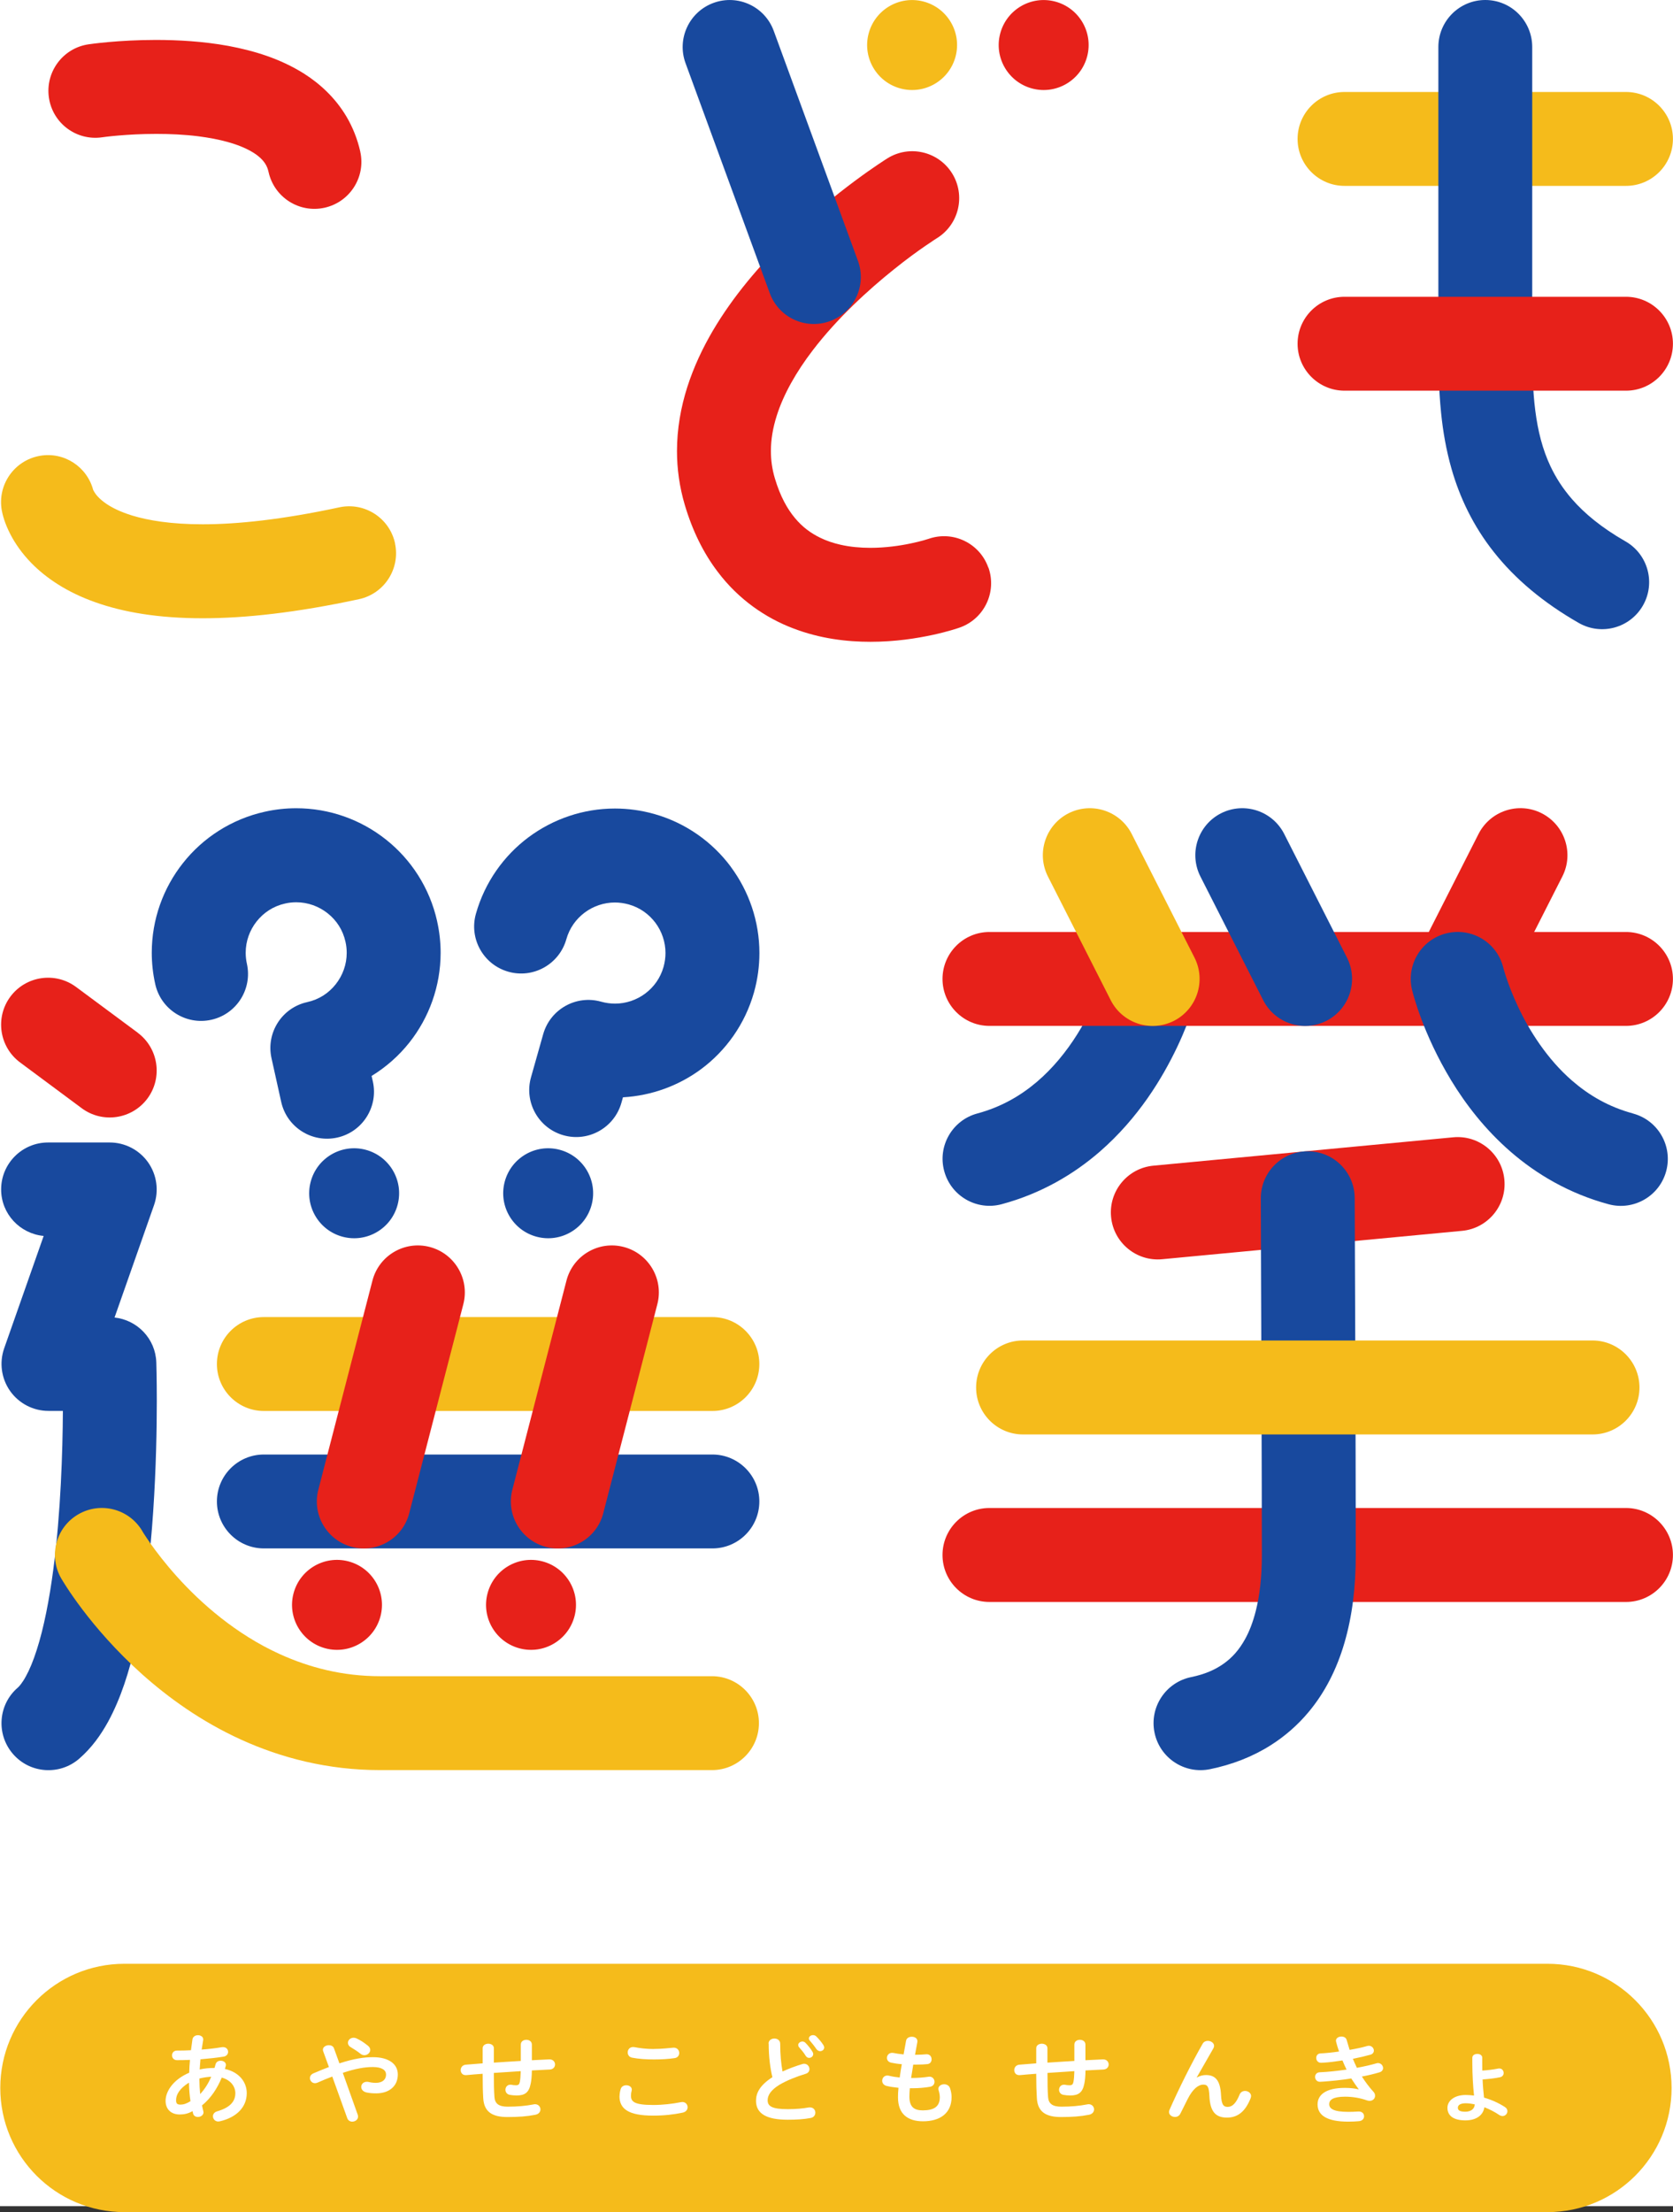 <?xml version="1.0" encoding="UTF-8"?>
<svg id="_レイヤー_1" data-name="レイヤー 1" xmlns="http://www.w3.org/2000/svg" viewBox="0 0 236.01 311.93">
  <rect x="0" y="0" width="236.01" height="311.93" fill="#333333" stroke="none"/>
  <defs>
    <style>
      .cls-1 {
        fill: #f5bb1b;
      }

      .cls-1, .cls-2, .cls-3, .cls-4 {
        stroke-width: 0px;
      }

      .cls-2 {
        fill: #e7211a;
      }

      .cls-3 {
        fill: #18499e;
      }

      .cls-4 {
        fill: #fff;
      }
    </style>
  </defs>
  <rect class="cls-4" width="236.01" height="311.09"/>
  <path class="cls-1" d="M218.3,311.93H17.55c-9.67,0-17.51-7.84-17.51-17.51s7.84-17.51,17.51-17.51h200.75c9.67,0,17.51,7.84,17.51,17.51s-7.84,17.51-17.51,17.51"/>
  <path class="cls-3" d="M164.16,131.6c-3.55-.86-7.12,1.31-7.99,4.86h0s0,0,0,0c-.03.18-1.27,4.75-4.24,9.44-1.48,2.35-3.38,4.72-5.69,6.68-2.32,1.96-5.03,3.53-8.37,4.43-3.53.95-5.63,4.59-4.67,8.12.95,3.53,4.59,5.63,8.12,4.67,5.58-1.5,10.19-4.25,13.83-7.41,5.47-4.76,8.83-10.37,10.93-14.78,2.09-4.42,2.89-7.7,2.97-8.02.86-3.56-1.32-7.14-4.88-8M156.16,136.48"/>
  <path class="cls-1" d="M37.22,198.96h63.28c3.66,0,6.62-2.97,6.62-6.62s-2.97-6.62-6.62-6.62h-63.28c-3.66,0-6.62,2.97-6.62,6.62s2.97,6.62,6.62,6.62"/>
  <path class="cls-3" d="M37.22,218.34h63.28c3.66,0,6.62-2.97,6.62-6.62s-2.97-6.62-6.62-6.62h-63.28c-3.66,0-6.62,2.97-6.62,6.62s2.97,6.62,6.62,6.62"/>
  <path class="cls-2" d="M139.42,80.03c-1.21-3.44-4.98-5.25-8.42-4.05h0c-.06.02-1.05.35-2.57.66-1.51.32-3.55.61-5.65.61-1.42,0-2.87-.13-4.22-.44-1.01-.23-1.97-.55-2.85-.98-1.33-.65-2.49-1.49-3.56-2.77-1.07-1.28-2.08-3.04-2.85-5.64-.38-1.29-.55-2.55-.55-3.82,0-1.61.28-3.28.83-5,.95-3.01,2.77-6.2,5.07-9.2,3.44-4.51,7.9-8.58,11.47-11.43,1.78-1.43,3.34-2.56,4.44-3.31.55-.38.98-.67,1.26-.85.14-.09.25-.16.31-.2l.07-.04h0c3.1-1.95,4.04-6.03,2.11-9.13-1.94-3.1-6.02-4.05-9.13-2.11h0c-.24.16-7.21,4.49-14.42,11.57-3.61,3.55-7.29,7.8-10.2,12.73-1.45,2.47-2.7,5.12-3.61,7.96-.9,2.83-1.45,5.87-1.45,9.02,0,2.49.35,5.04,1.1,7.58,1.08,3.65,2.65,6.82,4.64,9.43,2.96,3.94,6.82,6.53,10.64,7.98,3.83,1.47,7.6,1.9,10.92,1.9,3.5,0,6.53-.49,8.76-.97,2.22-.48,3.63-.97,3.83-1.04,3.45-1.22,5.26-5,4.05-8.45"/>
  <path class="cls-2" d="M50.83,21.4c-.4-1.78-1.07-3.46-1.95-4.95-1.55-2.62-3.71-4.62-5.98-6.06-3.43-2.16-7.13-3.25-10.71-3.92-3.58-.65-7.08-.83-10.13-.84-5.37,0-9.36.59-9.57.62-3.62.53-6.12,3.9-5.59,7.52.53,3.62,3.89,6.12,7.51,5.59h0s0,0,0,0h0c.1-.02,3.44-.48,7.64-.48,1.89,0,3.96.09,5.94.34,1.48.19,2.92.46,4.19.82,1.92.53,3.41,1.28,4.27,1.99.44.36.73.69.95,1.03.22.34.38.7.49,1.21.8,3.57,4.34,5.82,7.91,5.02,3.57-.8,5.82-4.34,5.02-7.91"/>
  <path class="cls-1" d="M55.73,76.62c-.77-3.58-4.3-5.85-7.87-5.08-8.09,1.74-14.42,2.39-19.27,2.39-4.48,0-7.69-.55-9.93-1.23-1.68-.52-2.82-1.1-3.6-1.62-1.17-.79-1.58-1.42-1.77-1.73l-.09-.17-.02-.04h-.02c-.86-3.32-4.12-5.48-7.56-4.86-3.6.65-5.99,4.09-5.35,7.69.1.54.39,1.8,1.24,3.42.63,1.21,1.58,2.62,2.94,4.01,2.04,2.09,5.01,4.11,8.98,5.51,3.97,1.42,8.93,2.27,15.17,2.27,6.02,0,13.24-.79,22.06-2.69,3.58-.77,5.85-4.3,5.08-7.87"/>
  <path class="cls-1" d="M189.67,26.21h39.71c3.66,0,6.62-2.97,6.62-6.62s-2.97-6.62-6.62-6.62h-39.71c-3.66,0-6.62,2.97-6.62,6.62s2.97,6.62,6.62,6.62"/>
  <path class="cls-3" d="M229.29,76.33c-3.4-1.95-5.78-3.94-7.53-5.95-1.31-1.51-2.27-3.02-3.03-4.62-1.13-2.39-1.78-4.98-2.15-7.88-.37-2.89-.43-6.06-.43-9.42V6.63C216.15,2.97,213.19,0,209.53,0s-6.62,2.97-6.62,6.63v41.84c0,3.11.04,6.39.39,9.8.26,2.56.71,5.19,1.47,7.85,1.14,3.98,3.03,8.03,5.99,11.75,2.95,3.73,6.91,7.09,11.97,9.98,3.18,1.81,7.22.71,9.04-2.47,1.82-3.18.71-7.22-2.46-9.04"/>
  <path class="cls-2" d="M19.43,145.62l-8.7-6.45c-2.94-2.18-7.09-1.56-9.27,1.37-2.18,2.94-1.56,7.09,1.37,9.27l8.7,6.46c2.94,2.18,7.09,1.56,9.27-1.37,2.18-2.94,1.56-7.09-1.37-9.27"/>
  <path class="cls-2" d="M211.54,141.04l8.86-17.45c1.66-3.26.35-7.25-2.91-8.91-3.26-1.66-7.25-.35-8.91,2.91l-8.86,17.45c-1.66,3.26-.35,7.25,2.91,8.91,3.26,1.66,7.25.35,8.91-2.91"/>
  <path class="cls-2" d="M139.58,144.66h89.8c3.66,0,6.62-2.97,6.62-6.62s-2.97-6.62-6.62-6.62h-89.8c-3.66,0-6.62,2.97-6.62,6.62s2.97,6.62,6.62,6.62"/>
  <path class="cls-2" d="M139.58,225.89h89.8c3.66,0,6.62-2.97,6.62-6.62s-2.97-6.63-6.62-6.63h-89.8c-3.66,0-6.62,2.97-6.62,6.63s2.97,6.62,6.62,6.62"/>
  <path class="cls-2" d="M163.96,177.56l42.29-4c3.64-.34,6.32-3.58,5.97-7.22-.34-3.64-3.58-6.32-7.22-5.97l-42.29,4c-3.64.34-6.32,3.58-5.97,7.22.34,3.64,3.58,6.32,7.22,5.97"/>
  <path class="cls-3" d="M191.11,168.94c-.02-3.66-2.99-6.61-6.65-6.6-3.66.01-6.61,2.99-6.6,6.65,0,0,0,2.24.02,5.83.04,10.76.13,33.64.13,44.45,0,3.17-.32,5.79-.86,7.9-.4,1.58-.91,2.88-1.49,3.93-.87,1.58-1.86,2.66-3.06,3.51-1.2.85-2.67,1.49-4.58,1.88-3.58.74-5.89,4.24-5.15,7.83.74,3.58,4.24,5.89,7.83,5.15,3.03-.62,5.95-1.72,8.58-3.39,1.97-1.25,3.77-2.81,5.3-4.64,2.31-2.75,4-6.07,5.08-9.78,1.09-3.72,1.6-7.84,1.6-12.4,0-14.47-.15-50.33-.15-50.33"/>
  <path class="cls-3" d="M190.02,135.04l-8.86-17.45c-1.66-3.26-5.64-4.56-8.91-2.91-3.26,1.66-4.56,5.64-2.91,8.91l8.86,17.45c1.66,3.26,5.64,4.56,8.91,2.91,3.26-1.66,4.56-5.64,2.91-8.91"/>
  <path class="cls-2" d="M79.91,180.58l-7.63,29.47c-.92,3.54,1.21,7.16,4.75,8.08,3.54.92,7.16-1.21,8.07-4.75l7.63-29.47c.92-3.54-1.21-7.16-4.75-8.08-3.54-.92-7.16,1.21-8.07,4.75"/>
  <path class="cls-2" d="M52.54,180.58l-7.63,29.47c-.92,3.54,1.21,7.16,4.75,8.08,3.54.92,7.16-1.21,8.07-4.75l7.63-29.47c.92-3.54-1.21-7.16-4.75-8.08-3.54-.92-7.16,1.21-8.07,4.75"/>
  <path class="cls-2" d="M81.05,227.89c-.88,3.39-4.34,5.43-7.73,4.55-3.39-.88-5.43-4.34-4.55-7.73.88-3.39,4.34-5.43,7.73-4.55,3.39.88,5.43,4.34,4.55,7.73"/>
  <path class="cls-1" d="M134.81,7.94c-.88,3.39-4.34,5.43-7.73,4.55-3.39-.88-5.43-4.34-4.55-7.73.88-3.39,4.34-5.43,7.73-4.55,3.39.88,5.43,4.34,4.55,7.73"/>
  <path class="cls-2" d="M153.37,7.94c-.88,3.39-4.34,5.43-7.73,4.55-3.39-.88-5.43-4.34-4.55-7.73.88-3.39,4.34-5.43,7.73-4.55,3.39.88,5.43,4.34,4.55,7.73"/>
  <path class="cls-2" d="M53.68,227.89c-.88,3.39-4.34,5.43-7.73,4.55-3.39-.88-5.43-4.34-4.55-7.73.88-3.39,4.34-5.43,7.73-4.55,3.39.88,5.43,4.34,4.55,7.73"/>
  <path class="cls-3" d="M22.05,192.11c-.11-3.33-2.66-5.97-5.89-6.33l5.57-15.85c.71-2.03.4-4.27-.84-6.03-1.24-1.75-3.26-2.8-5.41-2.8H6.78c-3.66,0-6.62,2.97-6.62,6.62,0,3.44,2.64,6.24,6,6.56l-5.57,15.84c-.71,2.03-.4,4.27.84,6.03,1.24,1.75,3.26,2.8,5.41,2.8h2.03c-.03,5.7-.3,14.36-1.34,22.28-.56,4.28-1.35,8.34-2.35,11.43-.49,1.54-1.03,2.83-1.54,3.74-.5.92-.96,1.43-1.12,1.56-2.78,2.38-3.09,6.57-.71,9.34,2.38,2.78,6.57,3.09,9.34.71,1.79-1.55,3.06-3.35,4.11-5.25,1.8-3.32,2.96-7.04,3.87-11.02,1.35-5.95,2.07-12.5,2.48-18.6.41-6.09.51-11.69.51-15.59,0-3.32-.07-5.4-.07-5.46"/>
  <path class="cls-1" d="M100.43,236.36h-46.78c-5.35,0-10.02-1.23-14.17-3.11-6.2-2.81-11.16-7.2-14.5-10.92-1.67-1.85-2.93-3.52-3.76-4.69-.41-.59-.71-1.05-.9-1.34-.09-.15-.16-.25-.2-.32l-.03-.06h0s0,0,0,0c-1.84-3.15-5.88-4.22-9.04-2.39-3.17,1.83-4.24,5.89-2.41,9.05.23.38,3.97,6.83,11.38,13.48,3.71,3.31,8.35,6.68,13.98,9.24,5.62,2.56,12.24,4.31,19.66,4.3h46.78c3.66,0,6.62-2.97,6.62-6.62s-2.97-6.62-6.62-6.62"/>
  <path class="cls-3" d="M83.47,169.85c-.88,3.39-4.34,5.43-7.73,4.55-3.39-.88-5.43-4.34-4.55-7.73.88-3.39,4.34-5.43,7.73-4.55,3.39.88,5.43,4.34,4.55,7.73"/>
  <path class="cls-3" d="M56.1,169.85c-.88,3.39-4.34,5.43-7.73,4.55-3.39-.88-5.43-4.34-4.55-7.73.88-3.39,4.34-5.43,7.73-4.55,3.39.88,5.43,4.34,4.55,7.73"/>
  <path class="cls-3" d="M61.67,129.92c-1.05-4.73-3.7-8.75-7.23-11.54-3.53-2.8-7.96-4.41-12.65-4.41-1.47,0-2.96.16-4.43.49-4.73,1.05-8.75,3.7-11.54,7.23-2.8,3.53-4.41,7.96-4.41,12.65,0,1.47.16,2.96.49,4.43.79,3.57,4.33,5.82,7.9,5.03,3.57-.79,5.82-4.33,5.03-7.9-.12-.53-.17-1.05-.17-1.56,0-1.62.56-3.17,1.55-4.42.99-1.24,2.35-2.15,4.03-2.52.53-.12,1.05-.17,1.56-.17,1.62,0,3.17.56,4.42,1.55,1.25.99,2.15,2.35,2.52,4.03.12.53.17,1.05.17,1.56,0,1.62-.56,3.17-1.55,4.42-.99,1.25-2.35,2.15-4.03,2.52-3.57.79-5.82,4.33-5.03,7.9l1.37,6.17c.79,3.57,4.33,5.82,7.9,5.03s5.82-4.33,5.03-7.9l-.18-.79c2.06-1.26,3.86-2.86,5.32-4.7,2.8-3.53,4.41-7.96,4.42-12.65,0-1.47-.16-2.96-.49-4.43"/>
  <path class="cls-3" d="M103.08,122.2c-2.58-3.46-6.32-6.16-10.78-7.42-1.84-.52-3.72-.77-5.56-.77-4.46,0-8.71,1.47-12.18,4.05-3.46,2.58-6.16,6.32-7.42,10.78-1,3.52,1.05,7.18,4.57,8.18,3.52,1,7.18-1.05,8.18-4.57.45-1.59,1.37-2.85,2.59-3.77,1.22-.91,2.72-1.42,4.26-1.42.64,0,1.29.09,1.95.27,1.59.45,2.85,1.37,3.77,2.59.91,1.22,1.42,2.72,1.42,4.26,0,.64-.09,1.29-.27,1.95-.45,1.59-1.37,2.85-2.59,3.77-1.22.91-2.72,1.42-4.26,1.42-.64,0-1.29-.09-1.95-.27-3.52-1-7.18,1.05-8.18,4.57l-1.72,6.08c-1,3.52,1.05,7.18,4.57,8.18,3.52,1,7.18-1.05,8.18-4.57l.22-.78c4.05-.23,7.88-1.64,11.06-4,3.46-2.58,6.16-6.32,7.42-10.78.52-1.84.77-3.72.77-5.56,0-4.46-1.47-8.71-4.05-12.18"/>
  <path class="cls-1" d="M144.32,202.27h80.34c3.66,0,6.62-2.97,6.62-6.62s-2.97-6.63-6.62-6.63h-80.34c-3.66,0-6.62,2.97-6.62,6.63s2.97,6.62,6.62,6.62"/>
  <path class="cls-2" d="M189.67,55.09h39.71c3.66,0,6.62-2.97,6.62-6.62s-2.97-6.62-6.62-6.62h-39.71c-3.66,0-6.62,2.97-6.62,6.62s2.97,6.62,6.62,6.62"/>
  <path class="cls-3" d="M96.71,8.91l11.88,32.43c1.26,3.44,5.06,5.2,8.5,3.94,3.44-1.26,5.2-5.06,3.94-8.5l-11.88-32.43c-1.26-3.44-5.06-5.2-8.5-3.94-3.43,1.26-5.2,5.06-3.94,8.5"/>
  <path class="cls-1" d="M168.51,135.04l-8.86-17.45c-1.66-3.26-5.64-4.56-8.91-2.91-3.26,1.66-4.56,5.64-2.91,8.91l8.86,17.45c1.66,3.26,5.64,4.56,8.91,2.91,3.26-1.66,4.56-5.64,2.91-8.91"/>
  <path class="cls-3" d="M230.37,157.01c-3.45-.93-6.22-2.57-8.59-4.62-3.54-3.06-6.08-7.13-7.63-10.44-.78-1.65-1.32-3.1-1.65-4.09-.17-.5-.28-.88-.35-1.12-.03-.12-.06-.2-.07-.25v-.04s-.01,0-.01,0c-.87-3.54-4.44-5.71-7.99-4.85-3.56.86-5.74,4.44-4.88,8,.11.42,1.49,6.11,5.52,12.75,2.02,3.32,4.73,6.88,8.38,10.05,3.64,3.16,8.25,5.91,13.83,7.41,3.53.95,7.17-1.14,8.12-4.67.95-3.53-1.14-7.17-4.67-8.12"/>
  <g>
    <path class="cls-4" d="M26.69,292.26c.01-.6.06-1.21.11-1.8-.65.03-1.28.04-1.83.04-.47,0-.7-.34-.7-.68s.23-.67.7-.67c.6,0,1.28-.01,1.97-.05.06-.5.13-1.01.21-1.54.07-.39.43-.58.77-.58.38,0,.75.21.75.59,0,.04-.01.07-.01.11-.07.46-.14.9-.21,1.33,1.04-.08,2.04-.2,2.84-.34.06-.01.11-.01.17-.01.47,0,.72.33.72.67,0,.29-.2.6-.62.67-.94.16-2.1.28-3.28.38-.03.47-.09.95-.11,1.43.68-.15,1.39-.21,2.09-.21.06-.17.11-.35.16-.54.09-.33.4-.48.71-.48.37,0,.74.21.74.59,0,.05-.01.11-.03.17-.04.13-.07.27-.11.4,1.96.43,3.08,1.81,3.08,3.41,0,1.96-1.42,3.42-3.79,3.97-.07.01-.16.03-.23.03-.45,0-.75-.36-.75-.74,0-.28.18-.58.61-.7,1.8-.52,2.55-1.39,2.55-2.55,0-.93-.64-1.86-1.92-2.2-.61,1.48-1.5,2.88-2.78,3.92.06.28.11.55.18.8.01.05.03.12.03.17,0,.42-.41.66-.79.66-.3,0-.6-.15-.68-.48l-.08-.34c-.61.35-1.19.47-1.8.47-1.21,0-2-.72-2-1.93s.92-2.92,3.35-3.97ZM25.44,296.77c.43,0,.84-.12,1.43-.48-.13-.87-.2-1.74-.21-2.62-1.31.8-1.83,1.7-1.82,2.47,0,.43.11.62.6.63ZM29.8,292.84c-.57.03-1.12.11-1.67.25v.23c0,.6.04,1.27.11,1.96.67-.72,1.18-1.56,1.56-2.44Z"/>
    <path class="cls-4" d="M46.88,292.81c-.64.24-1.33.52-2.09.86-.13.05-.24.08-.35.08-.43,0-.72-.36-.72-.72,0-.25.14-.51.47-.66.81-.35,1.53-.64,2.21-.9l-.81-2.23c-.03-.08-.04-.15-.04-.21,0-.4.44-.64.85-.64.3,0,.6.13.71.43l.77,2.13c2.03-.66,3.46-.87,4.74-.87,2.23,0,3.5.97,3.5,2.44,0,1.68-1.26,2.66-3.04,2.66-.57,0-.99-.04-1.4-.13-.5-.12-.72-.46-.72-.78,0-.38.3-.72.79-.72.08,0,.17,0,.27.03.28.07.64.12.99.12.91,0,1.45-.44,1.45-1.17,0-.6-.54-1.06-1.87-1.06-1.12,0-2.41.21-4.23.82l2.11,5.92c.03.09.04.17.04.25,0,.43-.41.71-.82.71-.28,0-.58-.15-.7-.48l-2.11-5.86ZM52.23,289.05c0,.4-.38.75-.82.75-.18,0-.38-.05-.57-.21-.44-.35-.87-.63-1.39-.94-.26-.15-.37-.39-.37-.59,0-.38.34-.72.79-.72.16,0,.33.04.5.13.52.25.94.52,1.53.99.23.19.33.39.33.59Z"/>
    <path class="cls-4" d="M75.03,290.51l2.44-.12h.06c.5,0,.77.36.77.72,0,.33-.24.68-.72.71-.85.04-1.7.09-2.55.13-.01.83-.07,1.41-.16,1.84-.24,1.26-.81,1.69-1.99,1.69-.37,0-.7-.04-.98-.09-.4-.08-.6-.4-.6-.71,0-.36.24-.72.71-.72.04,0,.1,0,.14.01.17.04.37.07.64.07.33,0,.47-.12.54-.47.07-.36.11-.8.13-1.52-1.26.08-2.53.16-3.79.25v.21c0,1.31.01,2.23.08,3.18.06.94.62,1.37,1.86,1.37,1.39,0,2.57-.11,3.65-.32.07-.01.14-.03.21-.03.48,0,.77.36.77.74,0,.32-.23.66-.72.75-1.16.23-2.36.32-3.92.32-2.07,0-3.32-.66-3.43-2.66-.06-.95-.08-1.95-.08-3.31v-.13c-.77.05-1.53.12-2.3.19h-.1c-.31,0-.52-.15-.62-.36-.06-.11-.08-.23-.08-.35,0-.36.24-.72.72-.76.79-.07,1.59-.12,2.38-.19v-2.13c0-.43.4-.64.79-.64s.79.21.79.64v2.03c1.26-.09,2.54-.16,3.8-.24v-2.31c0-.46.4-.67.78-.67s.78.21.78.67v2.21Z"/>
    <path class="cls-4" d="M87.4,295.59c0-.32.06-.7.16-1.01.11-.38.45-.54.79-.54.4,0,.78.23.78.62,0,.05-.01.12-.03.19-.06.2-.09.47-.09.67,0,.84.48,1.3,3.14,1.3,1.38,0,2.7-.16,3.87-.39.09-.01.16-.03.23-.03.47,0,.75.36.75.74,0,.32-.21.66-.7.76-1.25.27-2.63.42-4.16.42-3.42,0-4.75-.91-4.75-2.74ZM92.24,288.92c1.04,0,1.99-.11,2.68-.17.04,0,.09-.01.13-.01.5,0,.77.38.77.75,0,.32-.2.66-.64.72-.85.13-1.85.19-2.92.19s-2.19-.07-3.09-.25c-.43-.08-.62-.42-.62-.74,0-.39.27-.76.75-.76.06,0,.13,0,.18.01.75.15,1.72.27,2.77.27Z"/>
    <path class="cls-4" d="M108.42,288.17c0-.48.41-.72.82-.72s.82.24.82.72c0,1.5.13,2.84.33,3.93.87-.4,1.83-.76,2.8-1.05.09-.03.17-.04.26-.04.44,0,.74.38.74.75,0,.28-.16.55-.52.66-1.26.38-2.68.93-3.73,1.56-1.22.75-1.65,1.49-1.65,2.17,0,.83.58,1.26,2.84,1.26,1.14,0,2.14-.09,2.94-.24.07-.01.13-.01.18-.01.5,0,.77.36.77.74,0,.33-.2.66-.64.75-.97.19-2.06.25-3.26.25-2.98,0-4.47-.86-4.47-2.67,0-1.1.54-2.19,2.31-3.33-.31-1.29-.52-2.88-.52-4.73ZM112.6,288.37c0-.27.28-.5.6-.5.14,0,.3.05.43.19.35.36.74.83.99,1.26.07.11.1.21.1.32,0,.31-.28.54-.58.54-.18,0-.35-.09-.48-.29-.28-.47-.64-.88-.94-1.22-.08-.09-.11-.2-.11-.29ZM114.11,287.44c0-.27.28-.47.58-.47.16,0,.33.05.47.19.34.34.72.78.98,1.19.08.13.13.25.13.36,0,.31-.27.52-.57.52-.18,0-.38-.09-.53-.29-.28-.42-.64-.86-.94-1.21-.08-.09-.13-.2-.13-.29Z"/>
    <path class="cls-4" d="M129.11,289.74h.1c.55,0,1.02-.03,1.46-.07h.07c.45,0,.68.35.68.71,0,.34-.2.64-.61.68-.44.04-.87.07-1.58.07h-.4c-.09.63-.2,1.25-.3,1.88h.23c.75,0,1.59-.07,2.23-.17.04-.01.1-.01.14-.01.44,0,.7.36.7.71,0,.32-.18.63-.61.71-.68.13-1.65.21-2.47.21h-.4c-.04.47-.06.84-.06,1.17,0,1.45.64,1.95,1.89,1.95,1.56,0,2.4-.52,2.4-1.85,0-.31-.07-.68-.17-.99-.01-.07-.03-.13-.03-.2,0-.4.4-.64.81-.64.35,0,.71.17.84.58.14.42.21.83.21,1.23,0,2.29-1.65,3.41-4.03,3.41-2.21,0-3.53-1.07-3.53-3.37,0-.4.01-.83.07-1.35-.67-.07-1.22-.15-1.7-.27-.41-.11-.6-.42-.6-.72,0-.38.27-.74.72-.74.08,0,.17,0,.25.03.44.11.92.19,1.5.25.09-.63.18-1.25.3-1.88-.55-.04-1.05-.12-1.49-.21-.43-.09-.61-.39-.61-.67,0-.38.28-.72.72-.72.06,0,.11,0,.17.01.45.09.92.16,1.46.21l.35-1.93c.07-.39.44-.56.81-.56.4,0,.79.21.79.63,0,.04,0,.08-.01.13l-.33,1.8Z"/>
    <path class="cls-4" d="M153.13,290.51l2.44-.12h.06c.5,0,.77.36.77.72,0,.33-.24.68-.72.71-.85.04-1.7.09-2.55.13-.01.83-.07,1.41-.16,1.84-.24,1.26-.81,1.69-1.99,1.69-.37,0-.7-.04-.98-.09-.4-.08-.6-.4-.6-.71,0-.36.24-.72.71-.72.04,0,.1,0,.14.01.17.04.37.07.64.07.33,0,.47-.12.54-.47.07-.36.11-.8.13-1.52-1.26.08-2.53.16-3.79.25v.21c0,1.31.01,2.23.08,3.18.06.94.62,1.37,1.86,1.37,1.39,0,2.57-.11,3.65-.32.07-.01.14-.03.21-.03.48,0,.77.36.77.74,0,.32-.23.66-.72.75-1.16.23-2.36.32-3.92.32-2.07,0-3.32-.66-3.43-2.66-.06-.95-.09-1.95-.09-3.31v-.13c-.77.05-1.53.12-2.3.19h-.1c-.31,0-.53-.15-.62-.36-.06-.11-.08-.23-.08-.35,0-.36.24-.72.72-.76.79-.07,1.59-.12,2.38-.19v-2.13c0-.43.4-.64.79-.64s.79.21.79.64v2.03c1.26-.09,2.54-.16,3.8-.24v-2.31c0-.46.4-.67.78-.67s.78.21.78.67v2.21Z"/>
    <path class="cls-4" d="M168.84,292.95c.41-.24.84-.35,1.29-.35,1.31,0,2.02.74,2.12,2.83.07,1.46.41,1.66.95,1.66.64,0,1.18-.52,1.67-1.74.14-.35.45-.51.77-.51.42,0,.85.29.85.72,0,.09-.03.2-.07.32-.74,1.85-1.8,2.72-3.33,2.72s-2.38-.75-2.48-3.04c-.06-1.33-.27-1.61-.85-1.61-.75,0-1.52.66-2.21,2.02-.31.62-.72,1.44-1.04,2.08-.16.31-.45.46-.75.46-.43,0-.85-.28-.85-.71,0-.09.03-.19.07-.29,1.25-2.84,3.05-6.48,4.68-9.33.16-.28.44-.4.72-.4.45,0,.89.29.89.7,0,.11-.03.21-.08.32l-2.37,4.14h.03Z"/>
    <path class="cls-4" d="M191.67,294.6c-.31-.42-.68-.94-1.05-1.52-1.4.23-2.81.36-3.89.44-.2.01-.45.03-.53.03-.44,0-.68-.35-.68-.68s.21-.64.65-.66c1.23-.05,2.53-.2,3.79-.38-.21-.43-.41-.86-.58-1.29-1.05.16-1.86.27-2.75.32-.04,0-.17.01-.28.01-.41,0-.67-.32-.67-.68,0-.32.2-.63.61-.64.77-.04,1.69-.13,2.61-.27-.16-.46-.3-.91-.41-1.35-.01-.05-.03-.12-.03-.17,0-.39.4-.59.78-.59.33,0,.65.15.74.5.13.46.27.93.41,1.38.95-.16,1.82-.35,2.46-.54.08-.03.17-.04.25-.04.43,0,.71.35.71.68,0,.24-.14.48-.48.58-.71.2-1.56.4-2.48.58.17.43.37.86.57,1.27,1.02-.19,1.96-.4,2.74-.63.08-.03.16-.04.23-.04.43,0,.72.36.72.71,0,.24-.16.5-.52.6-.71.21-1.55.42-2.47.59.48.75,1.05,1.52,1.65,2.17.16.17.21.36.21.55,0,.38-.31.71-.78.71-.11,0-.24-.03-.37-.07-.99-.35-2.06-.52-3.08-.52-1.75,0-2.24.48-2.24,1.05,0,.64.61,1.09,2.68,1.09.58,0,.79-.01,1.22-.04.09,0,.21-.01.27-.01.51,0,.75.33.75.68,0,.32-.24.64-.71.68-.4.04-.91.07-1.52.07-2.99,0-4.33-.88-4.33-2.44,0-1.38,1.22-2.32,3.86-2.32.77,0,1.43.08,1.93.21v-.03Z"/>
    <path class="cls-4" d="M209.1,290.86c0,.39,0,.75.01,1.11.78-.05,1.58-.15,2.26-.29.04-.01.08-.01.13-.01.4,0,.62.32.62.64,0,.27-.16.52-.51.6-.72.15-1.59.25-2.46.31.03.86.11,1.72.2,2.56,1.04.3,2.06.75,2.95,1.33.26.16.35.38.35.59,0,.35-.3.68-.68.68-.16,0-.33-.05-.5-.17-.62-.42-1.35-.79-2.07-1.07-.16,1.09-1.09,1.85-2.68,1.85s-2.53-.6-2.53-1.77c0-.98.96-1.81,2.57-1.81.38,0,.78.03,1.18.08-.13-1.27-.24-2.79-.24-4.65v-.68c0-.36.35-.54.7-.54s.7.17.7.54v.71ZM208.05,296.73c-.44-.09-.87-.15-1.28-.15-.75,0-1.11.25-1.11.63s.31.56,1.06.56,1.32-.39,1.32-1.05Z"/>
  </g>
</svg>